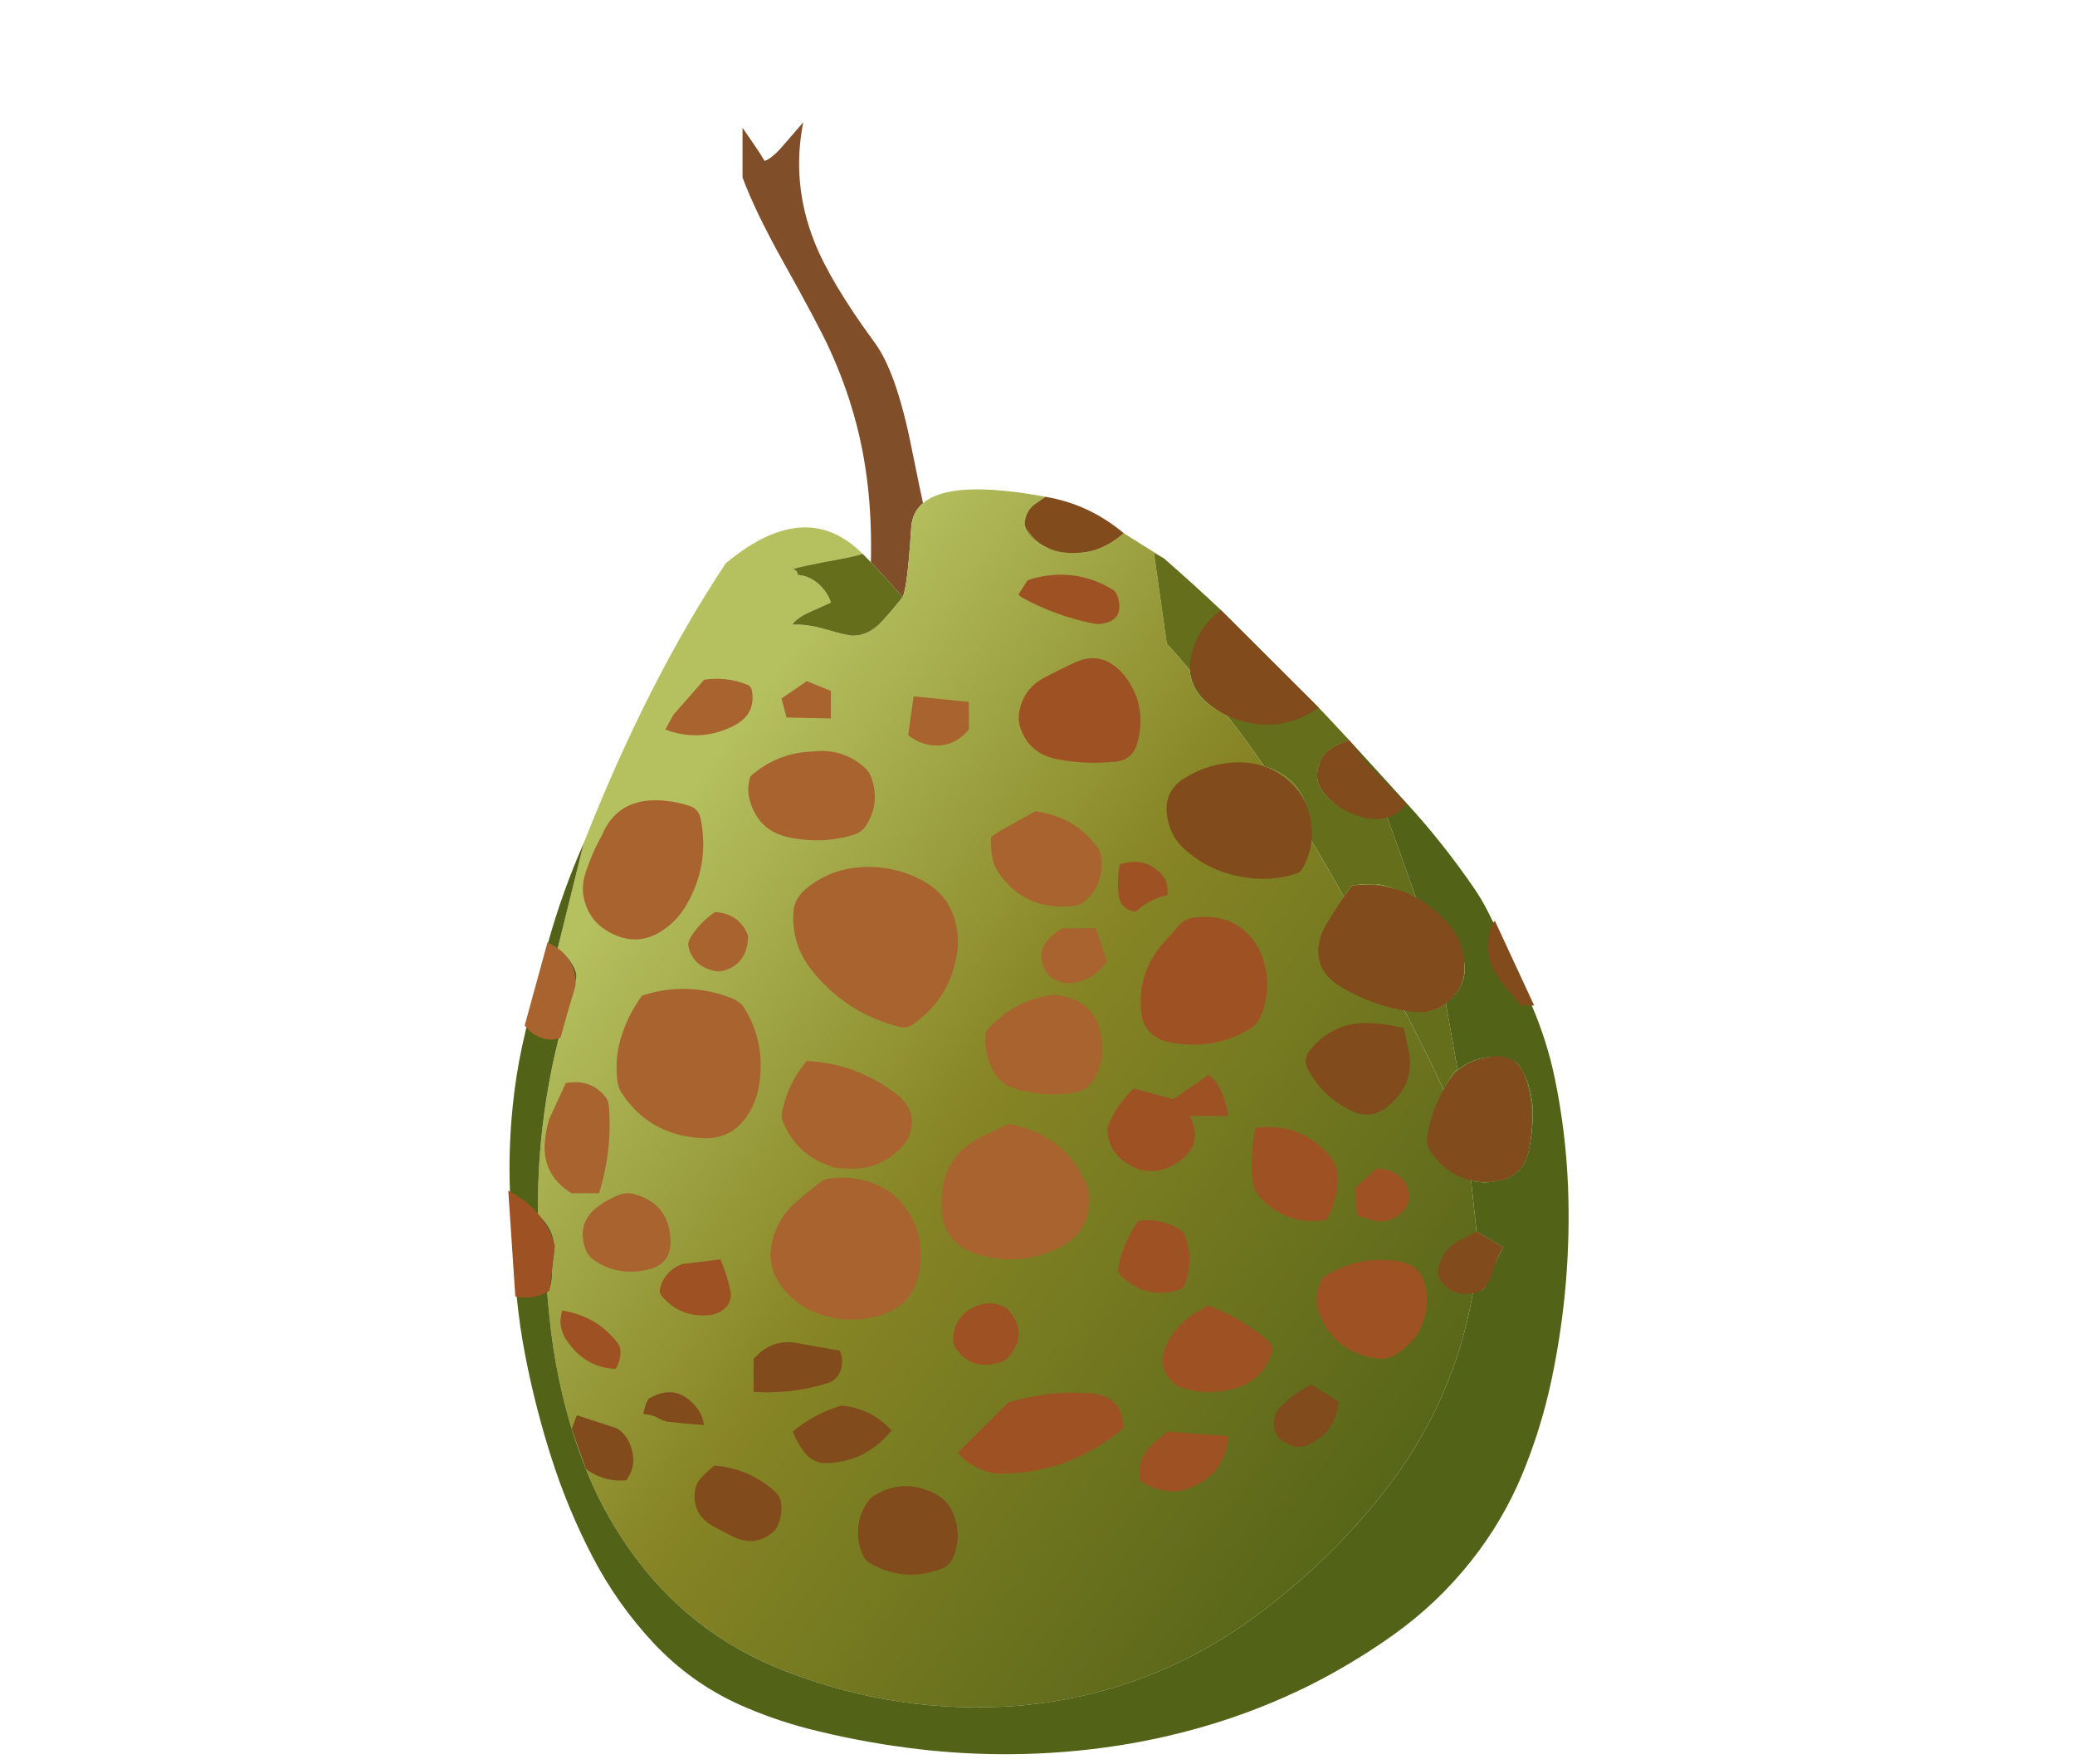 <?xml version="1.0" encoding="UTF-8" standalone="no"?>
<!DOCTYPE svg  PUBLIC '-//W3C//DTD SVG 1.1//EN'  'http://www.w3.org/Graphics/SVG/1.1/DTD/svg11.dtd'>
<svg id="Layer_1" style="enable-background:new 0 0 59.4 50.5" xmlns="http://www.w3.org/2000/svg" xml:space="preserve" height="50.5px" viewBox="0 0 59.4 50.5" width="59.4px" version="1.1" y="0px" x="0px" xmlns:xlink="http://www.w3.org/1999/xlink">
<symbol id="spottyguava2l" viewBox="0 -591.271 384.228 591.271">
	<g id="Layer_3_1_">
		<g clip-rule="evenodd" fill-rule="evenodd">
			<path d="m142.9-172c-4.258 4.845-8.091 9.045-11.5 12.6 0.239 9.61-0.128 18.777-1.1 27.5-0.498 4.396-1.148 8.679-1.95 12.85-1.159 6.069-2.709 12.119-4.65 18.15-0.749 2.336-1.557 4.669-2.425 7-1.525 4.109-3.233 8.209-5.125 12.3-2.6 5.633-8.05 15.883-16.35 30.75-6.876 12.3-11.843 22.583-14.91 30.85v18c0.667-1 2-2.934 4-5.8 1.867-2.733 3.2-4.8 4-6.2 1.8 0.6 4.017 2.434 6.65 5.5 4.5 5.233 6.95 8.066 7.35 8.5-2.934-14.767-1.566-29.25 4.1-43.45 3.867-9.733 11.167-21.917 21.9-36.55 2.478-3.399 4.778-8.033 6.9-13.9 0.778-2.166 1.528-4.499 2.25-7 1.449-4.944 2.799-10.544 4.05-16.8 1.19-5.916 2.156-10.649 2.9-14.2 0.563-2.717 0.997-4.742 1.3-6.075-2.614-2.212-4.04-5.171-4.275-8.875-0.94-14.77-1.98-23.16-3.12-25.14z" fill="#804E29"/>
			<linearGradient id="SVGID_1_" y2="-494.61" gradientUnits="userSpaceOnUse" x2="349.66" y1="-270.65" x1="43.842">
				<stop stop-color="#B5C05F" offset="0"/>
				<stop stop-color="#878525" offset=".4"/>
				<stop stop-color="#526217" offset="1"/>
			</linearGradient>
			<path d="m150.3-137.98c6.781 5.777 21.582 6.535 44.4 2.275-5.2-3.271-7.8-6.372-7.8-9.3 0-3.967 2.667-6.95 8-8.95 3.6-1.367 7.267-2.05 11-2.05 4.4 0 8.717 1.333 12.95 4 1.751 1.085 3.126 2.136 4.125 3.15 0.006-0.003 0.014-0.003 0.025 0 4.856-3.052 9.756-6.135 14.7-9.25l-3.75 2.2 4.65-32.9h-0.025c2.556-2.831 5.348-6.04 8.375-9.625 0.481-6.794 4.464-11.969 11.95-15.525 0.399-0.191 0.799-0.375 1.2-0.55 0.067-0.084 0.134-0.167 0.2-0.25 4.364-5.478 8.915-11.687 13.65-18.625 3.518-0.999 6.501-2.541 8.95-4.625 5.333-4.533 8-11.533 8-21v-1c3.358-5.604 6.792-11.521 10.3-17.75 0.534-0.944 1.067-1.895 1.6-2.85 1.019 1.458 2.011 2.816 2.975 4.075 2.249 0.35 4.957 0.525 8.125 0.525 1.9 0 4.566-0.683 8-2.05 2.522-0.983 4.938-2.15 7.25-3.5 8.833-4.6 14.45-11.567 16.85-20.9 1.533-5.966-0.017-11.066-4.65-15.3-0.534-0.5-1.067-1-1.6-1.5-2.364-1.833-4.981-2.75-7.85-2.75-2.332 0-4.766 0.192-7.3 0.575 3.396-6.651 6.854-13.542 10.375-20.675 0.889-1.801 1.739-3.601 2.55-5.4 0.469-1.034 0.928-2.067 1.375-3.1 0.425 0.787 0.875 1.586 1.35 2.4 0.895 1.535 1.778 2.943 2.65 4.225 0.367 0.218 0.733 0.435 1.1 0.65 6 4.517 12.35 5.742 19.05 3.675 1.633-0.467 2.9-1.467 3.8-3 3.1-5.267 4.566-11.05 4.4-17.35-0.1-4.2-0.6-8.4-1.5-12.6-1.4-6.533-5.55-10.25-12.45-11.15-2.9-0.5-5.7-0.4-8.4 0.3l1.95-18.4 9.6-5.75c-2.267-4.333-4.433-9.133-6.5-14.4-0.2-0.467-0.55-0.833-1.05-1.1-1.033-0.467-2.133-0.733-3.3-0.8-4.667-26.9-15.517-51.133-32.55-72.7-13.267-16.767-28.517-31.533-45.75-44.3-25.966-19.233-54.983-30.184-87.05-32.85-28.733-2.1-56.567 2.05-83.5 12.45-23.7 9.066-42.817 24.066-57.35 45-6.2 8.9-11.283 18.333-15.25 28.3-3.533 8.867-6.4 17.983-8.6 27.35-1.767 7.4-3.117 14.967-4.05 22.7-0.567 4.633-1.034 9.267-1.4 13.9 1.1 1.3 1.683 3.35 1.75 6.15 0.033 2.2 0.233 4.383 0.6 6.55 1.034 6.167-0.866 11.367-5.7 15.6-0.3 28.867 4.233 57 13.6 84.4 0.533 1.6 0.4 3.217-0.4 4.85-1.366 2.867-3.4 5.2-6.1 7l9.5 38.35c0.126 0.32 0.251 0.637 0.375 0.95 15.271 38.667 32.296 72.134 51.075 100.4 19.288 16.142 35.821 17.292 49.6 3.45-2.038-0.649-4.555-1.249-7.55-1.8-10.667-1.934-16.65-3.217-17.95-3.85 0.833 0 1.417-0.333 1.75-1 0.167-0.333 0.25-0.667 0.25-1 3.1-0.233 5.85-1.55 8.25-3.95 1.833-1.867 3.083-3.883 3.75-6.05-0.167-0.1-2.717-1.25-7.65-3.45-3.034-1.333-5.15-2.85-6.35-4.55h2c2.934 0 6.65-0.667 11.15-2s7.45-2 8.85-2c3.733 0 7.167 1.65 10.3 4.95 1.656 1.717 3.964 4.409 6.925 8.075 0.25 0.316 0.508 0.642 0.775 0.975 1.141 1.985 2.182 10.369 3.125 25.15 0.24 3.68 1.67 6.64 4.28 8.85zm-11.1-69.37c-0.066 0-0.083 0.05-0.05 0.15l-0.1-0.1c0-0.07 0.05-0.08 0.15-0.05zm49-107.65c-0.066-0.1-0.083-0.15-0.05-0.15 0.033-0.033 0.05-0.017 0.05 0.05v0.1z" fill="url(#SVGID_1_)"/>
			<path d="m131.4-159.4c3.409-3.555 7.242-7.755 11.5-12.6-0.267-0.333-0.525-0.659-0.775-0.975-2.961-3.666-5.269-6.358-6.925-8.075-3.133-3.3-6.566-4.95-10.3-4.95-1.4 0-4.35 0.667-8.85 2s-8.216 2-11.15 2h-2c1.2 1.7 3.316 3.217 6.35 4.55 4.933 2.2 7.483 3.35 7.65 3.45-0.667 2.167-1.917 4.183-3.75 6.05-2.4 2.4-5.15 3.717-8.25 3.95 0 0.333-0.083 0.667-0.25 1-0.333 0.667-0.917 1-1.75 1 1.3 0.633 7.283 1.917 17.95 3.85 2.995 0.551 5.512 1.151 7.55 1.8 0.96-0.95 1.96-1.97 3-3.04zm106.3 1.3c6.762-5.894 13.629-12.119 20.6-18.675l35.35-35.275c3.668-3.861 7.359-7.802 11.075-11.825-1.317-0.483-2.625-0.992-3.925-1.525-2.233-0.9-4-2.317-5.3-4.25-3.8-5.733-3.067-10.917 2.2-15.55 6-5.267 12.917-7.433 20.75-6.5l10.7-29.85c-2.312 1.35-4.728 2.517-7.25 3.5-3.434 1.367-6.1 2.05-8 2.05-3.168 0-5.876-0.175-8.125-0.525-0.964-1.259-1.956-2.617-2.975-4.075-0.533 0.956-1.066 1.906-1.6 2.85-3.508 6.229-6.941 12.146-10.3 17.75v1c0 9.467-2.667 16.467-8 21-2.449 2.084-5.433 3.626-8.95 4.625-4.735 6.938-9.286 13.147-13.65 18.625-0.065 0.083-0.132 0.166-0.2 0.25-0.401 0.175-0.801 0.358-1.2 0.55-7.486 3.556-11.469 8.731-11.95 15.525-3.027 3.585-5.819 6.794-8.375 9.625h0.025l-4.65 32.9 3.75-2.18zm102.05-161.15l4.25-24.075c-0.367-0.215-0.733-0.432-1.1-0.65-0.872-1.282-1.755-2.69-2.65-4.225-0.475-0.813-0.925-1.613-1.35-2.4-0.447 1.033-0.906 2.066-1.375 3.1-0.811 1.799-1.661 3.599-2.55 5.4-3.521 7.133-6.979 14.024-10.375 20.675 2.534-0.383 4.968-0.575 7.3-0.575 2.87 0 5.49 0.92 7.85 2.75z" fill="#646E1B"/>
			<path d="m194.7-135.7l28.3-13.15c-0.011-0.003-0.019-0.003-0.025 0-0.999-1.014-2.374-2.064-4.125-3.15-4.233-2.667-8.55-4-12.95-4-3.733 0-7.4 0.683-11 2.05-5.333 2-8 4.983-8 8.95-0.01 2.93 2.59 6.03 7.79 9.3z" fill="#9B9F3F"/>
			<path d="m344-343.32l-4.25 24.075c0.533 0.5 1.066 1 1.6 1.5 4.633 4.233 6.183 9.333 4.65 15.3-2.4 9.333-8.017 16.3-16.85 20.9l-10.7 29.85c-7.833-0.933-14.75 1.233-20.75 6.5-5.267 4.633-6 9.817-2.2 15.55 1.3 1.933 3.066 3.35 5.3 4.25 1.3 0.533 2.608 1.042 3.925 1.525 6.816-7.45 13.825-15.142 21.025-23.075 8.833-9.667 16.95-19.917 24.35-30.75 1.733-2.533 3.3-5.167 4.7-7.9 5.767-11.4 11.167-22.967 16.2-34.7 3.566-8.3 6.283-16.883 8.15-25.75 2.7-12.934 4.316-26.017 4.85-39.25 0.466-11.6 0.216-23.217-0.75-34.85-1-11.934-2.733-23.733-5.2-35.4-2.5-11.833-6.066-23.333-10.7-34.5-4.7-11.233-10.833-21.617-18.4-31.15-8.167-10.333-17.633-19.316-28.4-26.95-9.667-6.867-19.783-12.95-30.35-18.25-11.966-5.934-24.35-10.783-37.15-14.55-11.966-3.533-24.167-6.15-36.6-7.85-13.133-1.8-26.35-2.617-39.65-2.45-10.733 0.133-21.4 0.9-32 2.3-12.2 1.567-24.35 3.9-36.45 7-8.5 2.233-16.7 5.117-24.6 8.65-11.833 5.367-22.2 12.8-31.1 22.3-8.833 9.467-16.217 19.917-22.15 31.35-5.867 11.267-10.75 22.967-14.65 35.1-3.967 12.3-7.184 24.8-9.65 37.5-1.4 7.167-2.45 14.4-3.15 21.7-1.2 12.733-2.017 25.483-2.45 38.25-0.367 10.067-0.05 20.067 0.95 30 0.733 7.567 1.883 14.983 3.45 22.25 2.767 12.667 5.917 25.233 9.45 37.7 3.467 12.367 7.767 24.367 12.9 36l-9.5-38.35c2.7-1.8 4.733-4.133 6.1-7 0.8-1.633 0.934-3.25 0.4-4.85-9.367-27.4-13.9-55.533-13.6-84.4 4.833-4.233 6.733-9.433 5.7-15.6-0.366-2.167-0.566-4.35-0.6-6.55-0.067-2.8-0.65-4.85-1.75-6.15 0.366-4.633 0.833-9.267 1.4-13.9 0.933-7.733 2.283-15.3 4.05-22.7 2.2-9.367 5.067-18.483 8.6-27.35 3.967-9.967 9.05-19.4 15.25-28.3 14.533-20.934 33.65-35.934 57.35-45 26.933-10.4 54.767-14.55 83.5-12.45 32.066 2.667 61.083 13.617 87.05 32.85 17.233 12.767 32.483 27.533 45.75 44.3 17.034 21.567 27.883 45.8 32.55 72.7 1.167 0.066 2.267 0.333 3.3 0.8 0.5 0.267 0.85 0.633 1.05 1.1 2.067 5.267 4.233 10.067 6.5 14.4l-9.6 5.75-1.95 18.4c2.7-0.7 5.5-0.8 8.4-0.3 6.9 0.9 11.05 4.617 12.45 11.15 0.9 4.2 1.4 8.4 1.5 12.6 0.167 6.3-1.3 12.083-4.4 17.35-0.9 1.533-2.167 2.533-3.8 3-6.69 2.06-13.04 0.83-19.04-3.68z" fill="#526217"/>
			<path d="m188.2-315v-0.1c0-0.066-0.017-0.083-0.05-0.05-0.03 0-0.02 0.05 0.05 0.15zm-49 107.65c-0.1-0.033-0.15-0.017-0.15 0.05 0.034 0.033 0.067 0.066 0.1 0.1-0.03-0.1-0.02-0.15 0.05-0.15z" fill="#ADBC5B"/>
		</g>
	</g>
	<g id="guavaspots_1_">
		<g clip-rule="evenodd" fill-rule="evenodd">
			<path d="m357.5-289.3l14.25-30.7h-4.85l-7.3 8.95c-4.633 5.933-5.8 12.417-3.5 19.45 0.27 0.83 0.73 1.6 1.4 2.3zm-31.6-45.35c2.367-9-0.183-16.417-7.65-22.25-2.667-2.067-5.583-2.9-8.75-2.5-0.833 0-1.7 0.2-2.6 0.6-7.6 3.333-13.283 8.517-17.05 15.55-1.333 2.467-1.167 4.75 0.5 6.85 5.433 6.933 12.617 10.283 21.55 10.05 3.533-0.1 7.067-0.566 10.6-1.4 0.6-0.233 1.25-0.317 1.95-0.25l1.45-6.65zm0.55 12.55c-8.967 1.333-17.25 4.3-24.85 8.9-6.833 4.133-9.333 9.85-7.5 17.15 0.433 1.767 1.117 3.433 2.05 5 2.1 3.5 4.317 6.983 6.65 10.45l3 4.05c12.867 1.433 24.05-2.7 33.55-12.4 5.9-6 8.1-13.066 6.6-21.2-0.333-1.7-1-3.267-2-4.7-4.2-6.03-10.03-8.45-17.5-7.25zm6.6-45.05c0.9 5.867 2.85 11.383 5.85 16.55 3.2 6.733 8.717 10.717 16.55 11.95 7.133 1.2 11.633-1.75 13.5-8.85 2.1-7.967 2.417-16.033 0.95-24.2-1.333-7.6-6-11.667-14-12.2-9.033-0.434-16.183 3.117-21.45 10.65-1.27 1.83-1.73 3.87-1.4 6.1zm-145.8 222.15c0.2 2.933 1.533 5.233 4 6.9 1.167 0.8 2.317 1.6 3.45 2.4 10.433-1.733 19.867-6.117 28.3-13.15-3.1-2.8-6.617-4.85-10.55-6.15-2.2-0.633-4.383-0.967-6.55-1-7.9-0.433-13.9 2.4-18 8.5-0.5 0.73-0.72 1.57-0.65 2.5zm71.05-31.8l35.35-35.25c-8.933-6.4-18.8-7.833-29.6-4.3-5.466 1.767-9.933 4.833-13.4 9.2-3.133 3.933-4.217 8.417-3.25 13.45 1.37 7.03 5 12.67 10.9 16.9zm35.25-57c1 3.933 3.417 6.733 7.25 8.4 1.3 0.533 2.617 1.033 3.95 1.5l6.2-8.1 14.65-15.05c-4.1-4.833-9.417-6.417-15.95-4.75-5.933 1.5-10.75 4.633-14.45 9.4-1.93 2.53-2.48 5.4-1.65 8.6zm-32.65 1.7c10.434 1.1 18.85-2.233 25.25-10 1.767-2.167 3.033-4.6 3.8-7.3 2.233-7.767 1.45-14.85-2.35-21.25-0.434-0.7-1.05-1.2-1.85-1.5-6.633-2.167-13.417-2.55-20.35-1.15-7.6 1.367-14.267 4.566-20 9.6-3.4 2.967-5.55 6.667-6.45 11.1-1.333 6.5 0.583 11.417 5.75 14.75 5 3.2 10.4 5.12 16.2 5.75zm18.25-234.15c3.367 3.733 7.317 6.7 11.85 8.9l9.8-6.1c-0.533-7.633-4.316-12.917-11.35-15.85-1.767-0.767-3.567-0.833-5.4-0.2-5.5 1.867-7.566 5.45-6.2 10.75 0.23 0.93 0.67 1.77 1.3 2.5zm-176.25 24.25l17.25-3.05c0.934-2.167 1.083-4.367 0.45-6.6-0.733-2.667-2.434-4.417-5.1-5.25-8.7-2.667-17.567-3.7-26.6-3.1v12c0.367 0.333 0.717 0.667 1.05 1 3.467 3.67 7.783 5.33 12.95 5zm17.75-22.95c6.633-0.6 12.283-3.15 16.95-7.65 0.433-0.433 0.867-0.9 1.3-1.4-6.633-8.067-15.017-11.983-25.15-11.75-2.8 0.467-5.067 1.917-6.8 4.35-1.633 2.233-2.917 4.583-3.85 7.05 5 4.2 10.85 7.33 17.55 9.4zm-95.8-3.5l14.55-4.75c3.033-1.966 4.917-4.966 5.65-9 0.633-3.433 0.017-6.466-1.85-9.1-0.133-0.2-0.233-0.434-0.3-0.7-4.8-0.467-9.217 0.55-13.25 3.05-0.5 0.3-0.983 0.617-1.45 0.95l-5.2 14.65 1.85 4.9zm24.05 0.45l0.95 3.65 0.9 1.8c6.633 4 12.383 3.066 17.25-2.8 1.633-1.967 2.6-4.183 2.9-6.65-4.533 0.3-9.05 0.717-13.55 1.25-0.867 0.233-1.717 0.567-2.55 1-1.867 1.1-3.833 1.68-5.9 1.75zm25.85-18.7c8.4-0.7 15.65-3.783 21.75-9.25 1.533-1.367 2.35-3.05 2.45-5.05 0.2-3.233-0.5-6.217-2.1-8.95-4.833-4.7-10.367-5.333-16.6-1.9-1.967 1.067-3.867 2.067-5.7 3-5.033 2.7-7.367 6.767-7 12.2 0.133 2.167 0.967 4.066 2.5 5.7 1.433 1.53 3 2.95 4.7 4.25zm52.15-21.55c0.533 3.733 2.033 7.033 4.5 9.9 7.4 5.1 15.15 5.583 23.25 1.45 3.167-1.633 5.383-4.067 6.65-7.3 2.167-5.5 2.1-10.833-0.2-16-0.833-1.833-2.2-3.116-4.1-3.85-9.333-3.5-18.117-2.733-26.35 2.3-0.833 0.5-1.467 1.2-1.9 2.1-1.77 3.6-2.38 7.4-1.85 11.4zm233.55 100.65c-1.5-2.333-2.684-5.15-3.55-8.45-0.5-1.833-1.25-3.55-2.25-5.15-1.1-1.8-2.767-2.816-5-3.05-4.967-0.8-8.816 0.6-11.55 4.2-0.867 1.133-1.267 2.483-1.2 4.05 0.934 5.367 3.983 9.233 9.15 11.6 1.7 0.767 3.3 1.617 4.8 2.55l9.6-5.75z" fill="#814B1B"/>
			<path d="m324.8-393.9c-3.7-4.3-8.383-5.367-14.05-3.2-1.033 0.4-2.133 0.733-3.3 1l-0.55 10.1 8.05 7.15 4.1-0.85c5.1-1.966 7.55-5.45 7.35-10.45-0.07-1.33-0.6-2.58-1.6-3.75zm-139.9 222.9l3.25 5 1.65 0.6c10.3 2.867 19.983 1.6 29.05-3.8 0.967-0.6 1.633-1.5 2-2.7 1.6-5.333 0-8.533-4.8-9.6-1.566-0.4-3.183-0.383-4.85 0.05-8.9 1.867-17.3 4.983-25.2 9.35-0.43 0.27-0.8 0.63-1.1 1.1zm43.1-53.75c-1.233-4.6-4.367-6.933-9.4-7-6.667-0.633-13.317-0.283-19.95 1.05-6.5 1.3-10.833 4.983-13 11.05-0.733 2.1-0.867 4.283-0.4 6.55 1.133 5.533 4.35 9.617 9.65 12.25 3.3 1.7 6.633 3.35 10 4.95 6.8 3.267 12.8 1.9 18-4.1 5.87-7.2 7.57-15.45 5.1-24.75zm-6.25-44.05c6.433 1.966 11.617 0.5 15.55-4.4 0.833-1 1.317-2.133 1.45-3.4 0.133-1.1 0.183-2.233 0.15-3.4-4.267-0.9-8.117-2.9-11.55-6-3.833 0.467-5.934 2.733-6.3 6.8-0.267 3-0.15 6.15 0.35 9.45 0.03 0.33 0.15 0.65 0.35 0.95zm20.85-22.65c1.833 2.267 4.267 3.417 7.3 3.45 9.333 0.8 16.417-2.55 21.25-10.05 0.9-1.434 1.633-2.983 2.2-4.65 2.467-7.333 2.2-14.45-0.8-21.35-0.867-1.934-2.15-3.417-3.85-4.45-7.7-4.633-16.083-6.433-25.15-5.4-2.233 0.133-4.35 0.55-6.35 1.25-4.733 1.767-7.35 5.217-7.85 10.35-1 10.066 2.1 18.85 9.3 26.35 1.4 1.43 2.72 2.93 3.95 4.5zm-25.45-74.55c-0.1 1.167 0.067 2.233 0.5 3.2 2.133 4.833 5.133 9.083 9 12.75l14.3-3.9 12.75 8.8c2.033-1.467 3.533-3.35 4.5-5.65 1.3-2.967 2.2-6.034 2.7-9.2h-13.9c3.6-7.333 1.85-13.117-5.25-17.35-5.933-3.633-11.8-3.583-17.6 0.15-4.2 2.7-6.53 6.43-7 11.2zm53.65 1.7c11.167 1.4 20.25-2.167 27.25-10.7 1.5-1.8 2.317-3.95 2.45-6.45 0.267-4.867-0.717-9.566-2.95-14.1-0.367-0.7-0.566-1.367-0.6-2-9.4-1.833-17.467 0.733-24.2 7.7-1.9 1.934-2.95 4.317-3.15 7.15-0.47 6.17-0.07 12.3 1.2 18.4zm24.2-54.3c8.8 5.667 18.233 7.6 28.3 5.8 5.067-0.967 8.083-4.017 9.05-9.15 0.233-1.333 0.417-2.683 0.55-4.05-0.066-9.167-3.917-16.017-11.55-20.55-1.7-1-3.517-1.483-5.45-1.45-10.7 1.067-18.066 6.55-22.1 16.45-0.8 1.933-1.066 3.983-0.8 6.15 0.3 2.43 0.97 4.7 2 6.8zm-41.45-10c8.233-3.066 15.6-7.467 22.1-13.2 1.2-1.1 1.55-2.417 1.05-3.95-2.2-6.933-6.983-11.35-14.35-13.25-6.6-1.7-13.1-1.383-19.5 0.95-6.1 4-7.367 9.383-3.8 16.15 2.267 4.333 5.5 7.783 9.7 10.35 1.57 1 3.17 1.98 4.8 2.95zm-8.55 7.35c-0.433-1.033-1.233-1.7-2.4-2-8.333-2.167-15.333-0.2-21 5.9-0.333 0.367-0.567 0.817-0.7 1.35 0.9 5.933 3.05 11.45 6.45 16.55 0.367 0.5 0.733 0.983 1.1 1.45 5.566 0.733 10.6-0.367 15.1-3.3 0.7-0.434 1.217-1.083 1.55-1.95 2.43-6.1 2.4-12.1-0.1-18zm-64.05-8.7c5.1-5.667 5.316-11.35 0.65-17.05-0.867-1.067-1.934-1.817-3.2-2.25-6.8-2.2-12.167-0.583-16.1 4.85-0.933 1.267-1.3 2.733-1.1 4.4 0.667 5.8 3.85 9.633 9.55 11.5 3.63 1.17 7.03 0.68 10.2-1.45zm-18.05-52.05l18.25 18.2c9.8 2.933 19.783 4.033 29.95 3.3 7.8-0.667 11.717-4.9 11.75-12.7-13.533-11.3-28.9-16.767-46.1-16.4-3.367 0.5-6.533 1.733-9.5 3.7-1.67 1.07-3.12 2.37-4.35 3.9zm66-10c-0.9 5.6 1.033 10.317 5.8 14.15 1.4 1.133 2.783 2.283 4.15 3.45l22.05-1.6c-0.733-9.767-5.816-16.183-15.25-19.25-1.5-0.567-3.083-0.817-4.75-0.75-4 0.033-7.667 1.117-11 3.25-0.37 0.23-0.7 0.48-1 0.75zm-148.45 68.9c0.566-2.667-0.05-4.833-1.85-6.5-1.367-1.3-3.05-2.133-5.05-2.5-7.267-0.9-13.233 1.35-17.9 6.75-0.7 0.833-0.9 1.833-0.6 3 1.1 4.2 3.784 7.1 8.05 8.7l13.8 1.65c1.533-3.63 2.717-7.33 3.55-11.1zm-61.55-10.9l0.55 3.5c8.566-1.367 15.316-5.333 20.25-11.9 0.566-0.733 0.883-1.6 0.95-2.6 0.1-2.333-0.45-4.55-1.65-6.65-7.4 0.2-13.367 3.667-17.9 10.4-1.467 2.13-2.2 4.55-2.2 7.25zm-16.35 8.6l-2.55 38.3c8.733-4.5 14.367-11.133 16.9-19.9l-1.95-16.25c-3.467-2.33-7.6-3.05-12.4-2.15z" fill="#9E5223"/>
			<path d="m131.5-237.3c2.267-6.2 1.633-12.067-1.9-17.6-1-1.567-2.5-2.65-4.5-3.25-7.5-2.267-15.184-2.6-23.05-1-7.167 1.367-11.9 5.483-14.2 12.35-1.133 3.3-1.167 6.583-0.1 9.85 6.4 5.633 13.783 8.617 22.15 8.95 7.7 0.933 14.217-1.1 19.55-6.1 0.93-0.87 1.62-1.93 2.05-3.2zm15.4 29.3l20-2v-10c-3.667-4.4-8.183-6.3-13.55-5.7-3.233 0.434-6.05 1.667-8.45 3.7l2 14zm-30 2v-10l-16.05 0.35-1.85 6.9 9.2 6.25 8.7-3.5zm-28.65 0.2c1.1-5.867-1.15-10.184-6.75-12.95-8.033-4-16.233-4.417-24.6-1.25l2.95 5.35 11.15 12.7c5.5 0.767 10.667 0.167 15.5-1.8 0.967-0.33 1.55-1.02 1.75-2.05zm-1.35-89.2c-0.2-6.767-3.25-10.917-9.15-12.45-0.867-0.2-1.783-0.216-2.75-0.05-5.233 1-8.45 3.867-9.65 8.6-0.267 1.167-0.05 2.316 0.65 3.45 2.267 3.733 5.267 6.85 9 9.35 5.767-0.5 9.667-3.217 11.7-8.15 0.1-0.23 0.167-0.48 0.2-0.75zm20.7 17.05c5 4.233 10.767 6.833 17.3 7.8 9.2 1.133 17.767-0.483 25.7-4.85 6.566-3.7 10.517-9.233 11.85-16.6 0.433-2.367 0.583-4.833 0.45-7.4-1.333-12-6.85-21.35-16.55-28.05-1.267-0.833-2.733-1.067-4.4-0.7-12.667 3.067-23.217 9.767-31.65 20.1-5.066 6.233-7.4 13.267-7 21.1 0.17 3.43 1.6 6.3 4.3 8.6zm-73.7 19.55c3.5 8.4 9.833 12.65 19 12.75 4.467 0.033 8.833-0.684 13.1-2.15 2-0.733 3.233-2.233 3.7-4.5 2.267-11.167 0.5-21.684-5.3-31.55-1.967-3.333-4.533-6.133-7.7-8.4-6.467-4.7-13.25-5.05-20.35-1.05-4.3 2.433-7.15 5.966-8.55 10.6-1.033 3.4-1.017 6.817 0.05 10.25 1.533 4.9 3.55 9.58 6.05 14.05zm14.6-58c10.7 3.467 21.3 3.233 31.8-0.7 1.833-0.633 3.383-1.617 4.65-2.95 5.5-8.367 7.517-17.733 6.05-28.1-0.6-4.233-2-8.05-4.2-11.45-4.2-6.5-10.3-9.283-18.3-8.35-11.867 1.1-20.983 6.483-27.35 16.15-0.867 1.333-1.4 2.783-1.6 4.35-0.767 6-0.133 11.883 1.9 17.65 1.7 4.87 4.05 9.33 7.05 13.4zm-29.55-15.25c-2.867-1.167-5.85-0.9-8.95 0.8-1.567 0.934-2.917 2.133-4.05 3.6l8.25 30.1c6.6-2.967 10-7.85 10.2-14.65 0.033-0.6-0.05-1.217-0.25-1.85-1.867-6.03-3.6-12.03-5.2-18zm20.85-57.1c1.733 0.7 3.434 0.9 5.1 0.6 8.567-2.067 13.184-7.35 13.85-15.85 0.533-6.5-2.25-10.417-8.35-11.75-7.533-1.633-14.183-0.317-19.95 3.95-1.233 0.966-2.117 2.3-2.65 4-2.033 6.333-0.333 11.417 5.1 15.25 2.233 1.57 4.533 2.83 6.9 3.8zm-6.9 0.75h-10c-7.066 4.333-10.283 10.517-9.65 18.55 0.233 2.833 0.767 5.617 1.6 8.35l6 13c6.033 1.067 10.8-0.583 14.3-4.95 0.767-0.967 1.2-2.083 1.3-3.35 0.867-10.67-0.317-21.2-3.55-31.6zm75.35 47.9c12.033-0.6 22.85-4.617 32.45-12.05 5.233-4.067 6.783-9.067 4.65-15-0.333-0.967-0.833-1.867-1.5-2.7-5.867-6.933-13.083-9.983-21.65-9.15-1.367-0.1-2.7 0.017-4 0.35-9.167 2.667-15.434 8.283-18.8 16.85-0.467 1.233-0.483 2.55-0.05 3.95 0.167 0.567 0.316 1.133 0.45 1.7 1.333 5.3 3.684 10.1 7.05 14.4 0.43 0.57 0.9 1.12 1.4 1.65zm5.25-43.65c0.833 0.633 1.817 0.983 2.95 1.05 8.233 1.133 15.733-0.633 22.5-5.3 8.7-7.5 12-17.067 9.9-28.7-1.367-7.533-5.6-12.566-12.7-15.1-6.566-2.3-13.233-2.617-20-0.95-6.467 1.433-11.85 4.667-16.15 9.7-4.767 5.633-6.083 12.017-3.95 19.15 1.5 5 4.184 9.183 8.05 12.55 3.03 2.67 6.17 5.2 9.4 7.6zm87.6 91.75h11.8l4-12c-3.6-5.2-8.333-7.833-14.2-7.9-5.133 0.467-8.233 3.066-9.3 7.8-0.6 2.7-0.05 5.133 1.65 7.3 1.57 2.03 3.58 3.63 6.05 4.8zm-25.8 26.2c-0.367 2.3-0.466 4.6-0.3 6.9l3.2 2.15 12.75 7.1c9.966-1.333 17.617-5.883 22.95-13.65 0.5-0.767 0.817-1.667 0.95-2.7 0.767-6.8-1.233-12.217-6-16.25-1.2-1-2.6-1.567-4.2-1.7-11.566-1.2-20.5 2.75-26.8 11.85-1.33 1.87-2.18 3.97-2.55 6.3zm37.45-80.15c-1.633-3.167-4.233-5.05-7.8-5.65-7.7-1.267-15.167-0.633-22.4 1.9-2.333 0.8-4.183 2.184-5.55 4.15-3.367 4.833-4.667 10.216-3.9 16.15 5.9 6.933 13.2 11.217 21.9 12.85 1.4 0.267 2.85 0.35 4.35 0.25 9.933-1.534 15.217-7.483 15.85-17.85 0.27-4.2-0.55-8.13-2.45-11.8zm-31.45-16.95c13.833-2.434 23.317-10 28.45-22.7 0.567-1.367 0.85-2.833 0.85-4.4-0.033-8.567-4.05-14.667-12.05-18.3-9.1-4.1-18.466-4.767-28.1-2-8.733 2.6-13.233 8.367-13.5 17.3-0.4 12.833 5.167 21.65 16.7 26.45l7.65 3.65z" fill="#A8632E"/>
		</g>
	</g>
</symbol>
<symbol id="wsize_x5F_guavaspotd" viewBox="0 -46.87 30.458 46.87">
	<g id="Layer_1_3_">
			<use xlink:href="#spottyguava2l" transform="scale(.079)" height="591.271" width="384.228" y="-591.271"/>
	</g>
</symbol>
<use xlink:href="#wsize_x5F_guavaspotd" transform="matrix(1 0 0 -1 14.55 3.5)" height="46.87" width="30.458" y="-46.87"/>
</svg>
